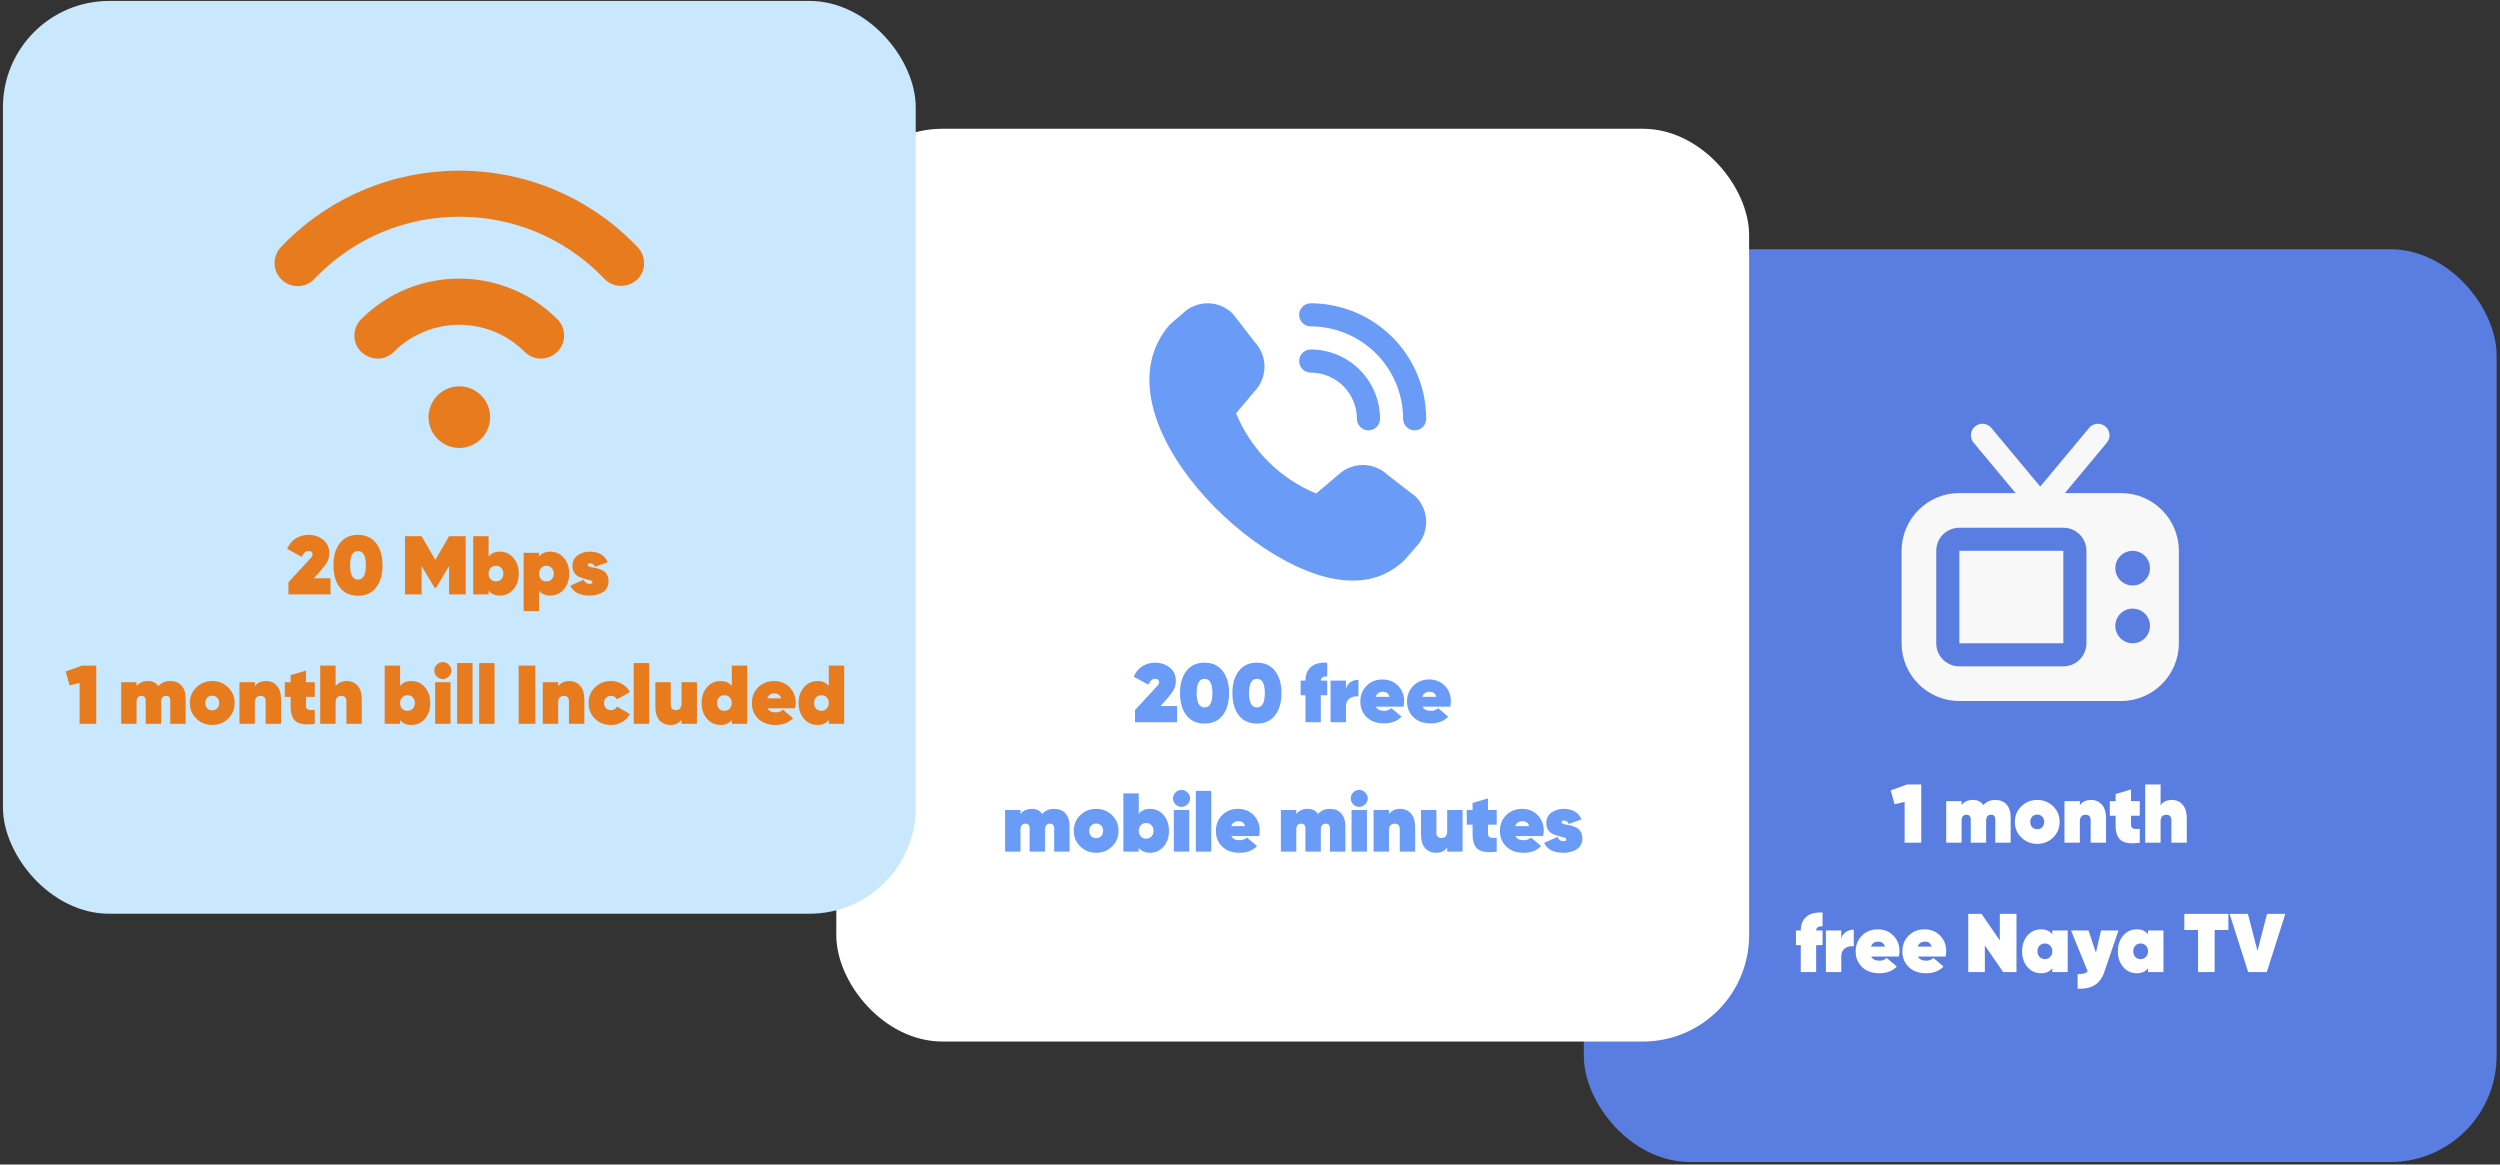 <svg width="541" height="252" viewBox="0 0 541 252" fill="none" xmlns="http://www.w3.org/2000/svg">
<rect x="0" y="0" width="541" height="252" fill="#333333" stroke="none"/>
<rect x="342.738" y="53.934" width="197.528" height="197.528" rx="23" fill="#5A7DE2"/>
<path d="M412.697 169.759H415.757V182.359H412.157V173.521L409.979 174.043L409.151 171.037L412.697 169.759ZM431.777 173.107C432.821 173.107 433.637 173.437 434.225 174.097C434.813 174.745 435.107 175.675 435.107 176.887V182.359H431.777V177.337C431.777 176.653 431.471 176.311 430.859 176.311C430.151 176.311 429.797 176.755 429.797 177.643V182.359H426.467V177.337C426.467 176.653 426.161 176.311 425.549 176.311C424.841 176.311 424.487 176.755 424.487 177.643V182.359H421.157V173.359H424.487V174.205C425.075 173.473 425.891 173.107 426.935 173.107C427.967 173.107 428.717 173.479 429.185 174.223C429.833 173.479 430.697 173.107 431.777 173.107ZM440.86 182.611C439.516 182.611 438.37 182.155 437.422 181.243C436.486 180.331 436.018 179.203 436.018 177.859C436.018 176.515 436.486 175.387 437.422 174.475C438.358 173.563 439.504 173.107 440.86 173.107C442.216 173.107 443.362 173.563 444.298 174.475C445.234 175.387 445.702 176.515 445.702 177.859C445.702 179.203 445.234 180.331 444.298 181.243C443.362 182.155 442.216 182.611 440.86 182.611ZM439.762 179.011C440.05 179.299 440.416 179.443 440.86 179.443C441.304 179.443 441.664 179.299 441.94 179.011C442.228 178.711 442.372 178.327 442.372 177.859C442.372 177.391 442.228 177.013 441.94 176.725C441.664 176.425 441.304 176.275 440.86 176.275C440.416 176.275 440.05 176.425 439.762 176.725C439.486 177.013 439.348 177.391 439.348 177.859C439.348 178.327 439.486 178.711 439.762 179.011ZM452.492 173.107C453.476 173.107 454.262 173.449 454.85 174.133C455.45 174.805 455.75 175.813 455.75 177.157V182.359H452.42V177.517C452.42 176.713 452.048 176.311 451.304 176.311C450.908 176.311 450.602 176.437 450.386 176.689C450.182 176.941 450.08 177.289 450.08 177.733V182.359H446.75V173.359H450.08V174.241C450.632 173.485 451.436 173.107 452.492 173.107ZM463.044 176.527H461.154V178.471C461.154 178.771 461.226 178.993 461.37 179.137C461.514 179.281 461.724 179.365 462 179.389C462.288 179.401 462.636 179.395 463.044 179.371V182.359C461.16 182.623 459.816 182.461 459.012 181.873C458.22 181.285 457.824 180.211 457.824 178.651V176.527H456.564V173.359H457.824V171.829L461.154 170.839V173.359H463.044V176.527ZM469.965 173.107C470.949 173.107 471.735 173.449 472.323 174.133C472.923 174.805 473.223 175.813 473.223 177.157V182.359H469.893V177.517C469.893 176.713 469.521 176.311 468.777 176.311C468.381 176.311 468.075 176.437 467.859 176.689C467.655 176.941 467.553 177.289 467.553 177.733V182.359H464.223V169.759H467.553V174.241C468.105 173.485 468.909 173.107 469.965 173.107ZM394.402 200.459C393.97 200.423 393.628 200.489 393.376 200.657C393.136 200.825 393.016 201.059 393.016 201.359H394.402V204.527H393.016V210.359H389.686V204.527H388.642V201.359H389.686C389.686 200.063 390.088 199.073 390.892 198.389C391.696 197.693 392.866 197.387 394.402 197.471V200.459ZM398.453 203.105C398.621 202.493 398.951 202.019 399.443 201.683C399.935 201.347 400.505 201.179 401.153 201.179V204.779C400.433 204.683 399.803 204.827 399.263 205.211C398.723 205.583 398.453 206.183 398.453 207.011V210.359H395.123V201.359H398.453V203.105ZM404.931 206.993C405.219 207.593 405.831 207.893 406.767 207.893C407.319 207.893 407.829 207.701 408.297 207.317L410.475 209.153C409.575 210.125 408.303 210.611 406.659 210.611C405.123 210.611 403.887 210.167 402.951 209.279C402.027 208.379 401.565 207.251 401.565 205.895C401.565 204.527 402.015 203.387 402.915 202.475C403.827 201.563 404.973 201.107 406.353 201.107C407.721 201.107 408.843 201.557 409.719 202.457C410.607 203.345 411.051 204.467 411.051 205.823C411.051 206.219 411.003 206.609 410.907 206.993H404.931ZM404.877 204.851H407.901C407.697 204.131 407.211 203.771 406.443 203.771C405.663 203.771 405.141 204.131 404.877 204.851ZM415.039 206.993C415.327 207.593 415.939 207.893 416.875 207.893C417.427 207.893 417.937 207.701 418.405 207.317L420.583 209.153C419.683 210.125 418.411 210.611 416.767 210.611C415.231 210.611 413.995 210.167 413.059 209.279C412.135 208.379 411.673 207.251 411.673 205.895C411.673 204.527 412.123 203.387 413.023 202.475C413.935 201.563 415.081 201.107 416.461 201.107C417.829 201.107 418.951 201.557 419.827 202.457C420.715 203.345 421.159 204.467 421.159 205.823C421.159 206.219 421.111 206.609 421.015 206.993H415.039ZM414.985 204.851H418.009C417.805 204.131 417.319 203.771 416.551 203.771C415.771 203.771 415.249 204.131 414.985 204.851ZM432.764 197.759H436.364V210.359H433.484L429.524 204.599V210.359H425.924V197.759H428.804L432.764 203.519V197.759ZM444.117 201.359H447.447V210.359H444.117V209.549C443.541 210.257 442.737 210.611 441.705 210.611C440.493 210.611 439.503 210.161 438.735 209.261C437.967 208.361 437.583 207.227 437.583 205.859C437.583 204.491 437.967 203.357 438.735 202.457C439.503 201.557 440.493 201.107 441.705 201.107C442.737 201.107 443.541 201.461 444.117 202.169V201.359ZM441.345 207.065C441.645 207.389 442.035 207.551 442.515 207.551C442.995 207.551 443.379 207.389 443.667 207.065C443.967 206.741 444.117 206.339 444.117 205.859C444.117 205.379 443.967 204.977 443.667 204.653C443.379 204.329 442.995 204.167 442.515 204.167C442.035 204.167 441.645 204.329 441.345 204.653C441.057 204.977 440.913 205.379 440.913 205.859C440.913 206.339 441.057 206.741 441.345 207.065ZM454.655 201.359H458.435L455.375 210.341C454.931 211.649 454.241 212.591 453.305 213.167C452.369 213.755 451.133 214.019 449.597 213.959V210.809C450.209 210.809 450.677 210.761 451.001 210.665C451.325 210.581 451.583 210.419 451.775 210.179L448.175 201.359H451.955L453.557 206.165L454.655 201.359ZM464.841 201.359H468.171V210.359H464.841V209.549C464.265 210.257 463.461 210.611 462.429 210.611C461.217 210.611 460.227 210.161 459.459 209.261C458.691 208.361 458.307 207.227 458.307 205.859C458.307 204.491 458.691 203.357 459.459 202.457C460.227 201.557 461.217 201.107 462.429 201.107C463.461 201.107 464.265 201.461 464.841 202.169V201.359ZM462.069 207.065C462.369 207.389 462.759 207.551 463.239 207.551C463.719 207.551 464.103 207.389 464.391 207.065C464.691 206.741 464.841 206.339 464.841 205.859C464.841 205.379 464.691 204.977 464.391 204.653C464.103 204.329 463.719 204.167 463.239 204.167C462.759 204.167 462.369 204.329 462.069 204.653C461.781 204.977 461.637 205.379 461.637 205.859C461.637 206.339 461.781 206.741 462.069 207.065ZM482.223 197.759V201.251H479.253V210.359H475.653V201.251H472.683V197.759H482.223ZM486.501 210.359L482.487 197.759H486.447L488.517 205.769L490.587 197.759H494.547L490.533 210.359H486.501Z" fill="white"/>
<g clip-path="url(#clip0_3648_2333)">
<path d="M446.504 119.199V139.199H424.004V119.199H446.504ZM471.504 119.199V139.199C471.504 146.091 465.896 151.699 459.004 151.699H424.004C417.111 151.699 411.504 146.091 411.504 139.199V119.199C411.504 112.306 417.111 106.699 424.004 106.699H436.166L427.084 95.799C426.199 94.739 426.344 93.162 427.404 92.279C428.464 91.394 430.039 91.539 430.924 92.599L441.504 105.294L452.084 92.599C452.969 91.539 454.544 91.397 455.604 92.279C456.664 93.162 456.806 94.739 455.924 95.799L446.841 106.699H459.004C465.896 106.699 471.504 112.306 471.504 119.199ZM451.504 119.199C451.504 116.441 449.261 114.199 446.504 114.199H424.004C421.246 114.199 419.004 116.441 419.004 119.199V139.199C419.004 141.956 421.246 144.199 424.004 144.199H446.504C449.261 144.199 451.504 141.956 451.504 139.199V119.199ZM465.254 135.449C465.254 133.379 463.574 131.699 461.504 131.699C459.434 131.699 457.754 133.379 457.754 135.449C457.754 137.519 459.434 139.199 461.504 139.199C463.574 139.199 465.254 137.519 465.254 135.449ZM465.254 122.949C465.254 120.879 463.574 119.199 461.504 119.199C459.434 119.199 457.754 120.879 457.754 122.949C457.754 125.019 459.434 126.699 461.504 126.699C463.574 126.699 465.254 125.019 465.254 122.949Z" fill="#F8F8F8"/>
</g>
<rect x="180.977" y="27.863" width="197.528" height="197.528" rx="23" fill="white"/>
<path d="M245.614 156.289V153.661L249.718 149.215C249.79 149.131 249.892 149.017 250.024 148.873C250.168 148.729 250.264 148.627 250.312 148.567C250.372 148.507 250.444 148.429 250.528 148.333C250.624 148.225 250.684 148.141 250.708 148.081C250.744 148.009 250.774 147.937 250.798 147.865C250.834 147.781 250.852 147.697 250.852 147.613C250.852 147.409 250.78 147.241 250.636 147.109C250.492 146.965 250.282 146.893 250.006 146.893C249.334 146.893 248.836 147.319 248.512 148.171L245.344 146.443C245.764 145.447 246.382 144.691 247.198 144.175C248.026 143.659 248.944 143.401 249.952 143.401C251.188 143.401 252.244 143.755 253.12 144.463C254.008 145.159 254.452 146.125 254.452 147.361C254.452 148.117 254.284 148.777 253.948 149.341C253.624 149.905 253.108 150.583 252.4 151.375L251.122 152.797H254.722V156.289H245.614ZM264.586 154.795C263.662 155.983 262.354 156.577 260.662 156.577C258.97 156.577 257.662 155.983 256.738 154.795C255.814 153.595 255.352 151.993 255.352 149.989C255.352 147.985 255.814 146.389 256.738 145.201C257.662 144.001 258.97 143.401 260.662 143.401C262.354 143.401 263.662 144.001 264.586 145.201C265.51 146.389 265.972 147.985 265.972 149.989C265.972 151.993 265.51 153.595 264.586 154.795ZM258.952 149.989C258.952 152.053 259.522 153.085 260.662 153.085C261.802 153.085 262.372 152.053 262.372 149.989C262.372 147.925 261.802 146.893 260.662 146.893C259.522 146.893 258.952 147.925 258.952 149.989ZM275.924 154.795C275 155.983 273.692 156.577 272 156.577C270.308 156.577 269 155.983 268.076 154.795C267.152 153.595 266.69 151.993 266.69 149.989C266.69 147.985 267.152 146.389 268.076 145.201C269 144.001 270.308 143.401 272 143.401C273.692 143.401 275 144.001 275.924 145.201C276.848 146.389 277.31 147.985 277.31 149.989C277.31 151.993 276.848 153.595 275.924 154.795ZM270.29 149.989C270.29 152.053 270.86 153.085 272 153.085C273.14 153.085 273.71 152.053 273.71 149.989C273.71 147.925 273.14 146.893 272 146.893C270.86 146.893 270.29 147.925 270.29 149.989ZM287.211 146.389C286.779 146.353 286.437 146.419 286.185 146.587C285.945 146.755 285.825 146.989 285.825 147.289H287.211V150.457H285.825V156.289H282.495V150.457H281.451V147.289H282.495C282.495 145.993 282.897 145.003 283.701 144.319C284.505 143.623 285.675 143.317 287.211 143.401V146.389ZM291.263 149.035C291.431 148.423 291.761 147.949 292.253 147.613C292.745 147.277 293.315 147.109 293.963 147.109V150.709C293.243 150.613 292.613 150.757 292.073 151.141C291.533 151.513 291.263 152.113 291.263 152.941V156.289H287.933V147.289H291.263V149.035ZM297.741 152.923C298.029 153.523 298.641 153.823 299.577 153.823C300.129 153.823 300.639 153.631 301.107 153.247L303.285 155.083C302.385 156.055 301.113 156.541 299.469 156.541C297.933 156.541 296.697 156.097 295.761 155.209C294.837 154.309 294.375 153.181 294.375 151.825C294.375 150.457 294.825 149.317 295.725 148.405C296.637 147.493 297.783 147.037 299.163 147.037C300.531 147.037 301.653 147.487 302.529 148.387C303.417 149.275 303.861 150.397 303.861 151.753C303.861 152.149 303.813 152.539 303.717 152.923H297.741ZM297.687 150.781H300.711C300.507 150.061 300.021 149.701 299.253 149.701C298.473 149.701 297.951 150.061 297.687 150.781ZM307.848 152.923C308.136 153.523 308.748 153.823 309.684 153.823C310.236 153.823 310.746 153.631 311.214 153.247L313.392 155.083C312.492 156.055 311.22 156.541 309.576 156.541C308.04 156.541 306.804 156.097 305.868 155.209C304.944 154.309 304.482 153.181 304.482 151.825C304.482 150.457 304.932 149.317 305.832 148.405C306.744 147.493 307.89 147.037 309.27 147.037C310.638 147.037 311.76 147.487 312.636 148.387C313.524 149.275 313.968 150.397 313.968 151.753C313.968 152.149 313.92 152.539 313.824 152.923H307.848ZM307.794 150.781H310.818C310.614 150.061 310.128 149.701 309.36 149.701C308.58 149.701 308.058 150.061 307.794 150.781ZM228.126 175.037C229.17 175.037 229.986 175.367 230.574 176.027C231.162 176.675 231.456 177.605 231.456 178.817V184.289H228.126V179.267C228.126 178.583 227.82 178.241 227.208 178.241C226.5 178.241 226.146 178.685 226.146 179.573V184.289H222.816V179.267C222.816 178.583 222.51 178.241 221.898 178.241C221.19 178.241 220.836 178.685 220.836 179.573V184.289H217.506V175.289H220.836V176.135C221.424 175.403 222.24 175.037 223.284 175.037C224.316 175.037 225.066 175.409 225.534 176.153C226.182 175.409 227.046 175.037 228.126 175.037ZM237.21 184.541C235.866 184.541 234.72 184.085 233.772 183.173C232.836 182.261 232.368 181.133 232.368 179.789C232.368 178.445 232.836 177.317 233.772 176.405C234.708 175.493 235.854 175.037 237.21 175.037C238.566 175.037 239.712 175.493 240.648 176.405C241.584 177.317 242.052 178.445 242.052 179.789C242.052 181.133 241.584 182.261 240.648 183.173C239.712 184.085 238.566 184.541 237.21 184.541ZM236.112 180.941C236.4 181.229 236.766 181.373 237.21 181.373C237.654 181.373 238.014 181.229 238.29 180.941C238.578 180.641 238.722 180.257 238.722 179.789C238.722 179.321 238.578 178.943 238.29 178.655C238.014 178.355 237.654 178.205 237.21 178.205C236.766 178.205 236.4 178.355 236.112 178.655C235.836 178.943 235.698 179.321 235.698 179.789C235.698 180.257 235.836 180.641 236.112 180.941ZM248.842 175.037C250.054 175.037 251.044 175.487 251.812 176.387C252.58 177.287 252.964 178.421 252.964 179.789C252.964 181.157 252.58 182.291 251.812 183.191C251.044 184.091 250.054 184.541 248.842 184.541C247.81 184.541 247.006 184.187 246.43 183.479V184.289H243.1V171.689H246.43V176.099C247.006 175.391 247.81 175.037 248.842 175.037ZM246.862 180.995C247.162 181.319 247.552 181.481 248.032 181.481C248.512 181.481 248.896 181.319 249.184 180.995C249.484 180.671 249.634 180.269 249.634 179.789C249.634 179.309 249.484 178.907 249.184 178.583C248.896 178.259 248.512 178.097 248.032 178.097C247.552 178.097 247.162 178.259 246.862 178.583C246.574 178.907 246.43 179.309 246.43 179.789C246.43 180.269 246.574 180.671 246.862 180.995ZM255.69 174.605C255.186 174.605 254.748 174.425 254.376 174.065C254.016 173.693 253.836 173.261 253.836 172.769C253.836 172.277 254.016 171.851 254.376 171.491C254.748 171.119 255.186 170.933 255.69 170.933C256.182 170.933 256.608 171.119 256.968 171.491C257.34 171.851 257.526 172.277 257.526 172.769C257.526 173.261 257.34 173.693 256.968 174.065C256.608 174.425 256.182 174.605 255.69 174.605ZM254.016 184.289V175.289H257.346V184.289H254.016ZM258.78 184.289V171.149H262.11V184.289H258.78ZM266.478 180.923C266.766 181.523 267.378 181.823 268.314 181.823C268.866 181.823 269.376 181.631 269.844 181.247L272.022 183.083C271.122 184.055 269.85 184.541 268.206 184.541C266.67 184.541 265.434 184.097 264.498 183.209C263.574 182.309 263.112 181.181 263.112 179.825C263.112 178.457 263.562 177.317 264.462 176.405C265.374 175.493 266.52 175.037 267.9 175.037C269.268 175.037 270.39 175.487 271.266 176.387C272.154 177.275 272.598 178.397 272.598 179.753C272.598 180.149 272.55 180.539 272.454 180.923H266.478ZM266.424 178.781H269.448C269.244 178.061 268.758 177.701 267.99 177.701C267.21 177.701 266.688 178.061 266.424 178.781ZM287.804 175.037C288.848 175.037 289.664 175.367 290.252 176.027C290.84 176.675 291.134 177.605 291.134 178.817V184.289H287.804V179.267C287.804 178.583 287.498 178.241 286.886 178.241C286.178 178.241 285.824 178.685 285.824 179.573V184.289H282.494V179.267C282.494 178.583 282.188 178.241 281.576 178.241C280.868 178.241 280.514 178.685 280.514 179.573V184.289H277.184V175.289H280.514V176.135C281.102 175.403 281.918 175.037 282.962 175.037C283.994 175.037 284.744 175.409 285.212 176.153C285.86 175.409 286.724 175.037 287.804 175.037ZM294.151 174.605C293.647 174.605 293.209 174.425 292.837 174.065C292.477 173.693 292.297 173.261 292.297 172.769C292.297 172.277 292.477 171.851 292.837 171.491C293.209 171.119 293.647 170.933 294.151 170.933C294.643 170.933 295.069 171.119 295.429 171.491C295.801 171.851 295.987 172.277 295.987 172.769C295.987 173.261 295.801 173.693 295.429 174.065C295.069 174.425 294.643 174.605 294.151 174.605ZM292.477 184.289V175.289H295.807V184.289H292.477ZM302.983 175.037C303.967 175.037 304.753 175.379 305.341 176.063C305.941 176.735 306.241 177.743 306.241 179.087V184.289H302.911V179.447C302.911 178.643 302.539 178.241 301.795 178.241C301.399 178.241 301.093 178.367 300.877 178.619C300.673 178.871 300.571 179.219 300.571 179.663V184.289H297.241V175.289H300.571V176.171C301.123 175.415 301.927 175.037 302.983 175.037ZM313.174 175.289H316.504V184.289H313.174V183.407C312.622 184.163 311.818 184.541 310.762 184.541C309.778 184.541 308.986 184.205 308.386 183.533C307.798 182.849 307.504 181.835 307.504 180.491V175.289H310.834V180.131C310.834 180.935 311.206 181.337 311.95 181.337C312.346 181.337 312.646 181.211 312.85 180.959C313.066 180.707 313.174 180.359 313.174 179.915V175.289ZM323.888 178.457H321.998V180.401C321.998 180.701 322.07 180.923 322.214 181.067C322.358 181.211 322.568 181.295 322.844 181.319C323.132 181.331 323.48 181.325 323.888 181.301V184.289C322.004 184.553 320.66 184.391 319.856 183.803C319.064 183.215 318.668 182.141 318.668 180.581V178.457H317.408V175.289H318.668V173.759L321.998 172.769V175.289H323.888V178.457ZM327.949 180.923C328.237 181.523 328.849 181.823 329.785 181.823C330.337 181.823 330.847 181.631 331.315 181.247L333.493 183.083C332.593 184.055 331.321 184.541 329.677 184.541C328.141 184.541 326.905 184.097 325.969 183.209C325.045 182.309 324.583 181.181 324.583 179.825C324.583 178.457 325.033 177.317 325.933 176.405C326.845 175.493 327.991 175.037 329.371 175.037C330.739 175.037 331.861 175.487 332.737 176.387C333.625 177.275 334.069 178.397 334.069 179.753C334.069 180.149 334.021 180.539 333.925 180.923H327.949ZM327.895 178.781H330.919C330.715 178.061 330.229 177.701 329.461 177.701C328.681 177.701 328.159 178.061 327.895 178.781ZM337.921 177.935C337.921 178.079 338.029 178.193 338.245 178.277C338.473 178.361 338.755 178.427 339.091 178.475C339.427 178.511 339.787 178.589 340.171 178.709C340.555 178.829 340.915 178.979 341.251 179.159C341.587 179.339 341.863 179.627 342.079 180.023C342.307 180.407 342.421 180.875 342.421 181.427C342.421 182.003 342.289 182.507 342.025 182.939C341.773 183.371 341.437 183.695 341.017 183.911C340.597 184.127 340.165 184.283 339.721 184.379C339.289 184.487 338.839 184.541 338.371 184.541C336.199 184.541 334.795 183.827 334.159 182.399L337.057 181.103C337.285 181.715 337.711 182.021 338.335 182.021C338.743 182.021 338.947 181.889 338.947 181.625C338.947 181.469 338.797 181.343 338.497 181.247C338.197 181.151 337.837 181.055 337.417 180.959C336.997 180.851 336.571 180.713 336.139 180.545C335.719 180.365 335.359 180.071 335.059 179.663C334.759 179.255 334.609 178.745 334.609 178.133C334.609 177.149 334.981 176.387 335.725 175.847C336.481 175.307 337.351 175.037 338.335 175.037C340.303 175.037 341.605 175.799 342.241 177.323L339.487 178.313C339.271 177.809 338.935 177.557 338.479 177.557C338.107 177.557 337.921 177.683 337.921 177.935Z" fill="#699BF7"/>
<path d="M306.131 93.127C305.468 93.127 304.832 92.864 304.363 92.395C303.895 91.927 303.631 91.291 303.631 90.628C303.626 85.326 301.518 80.243 297.769 76.495C294.02 72.746 288.937 70.638 283.636 70.632C282.973 70.632 282.337 70.369 281.868 69.9C281.4 69.431 281.136 68.796 281.136 68.133C281.136 67.47 281.4 66.834 281.868 66.365C282.337 65.897 282.973 65.633 283.636 65.633C290.262 65.641 296.616 68.276 301.301 72.962C305.987 77.648 308.623 84.001 308.63 90.628C308.63 91.291 308.367 91.927 307.898 92.395C307.429 92.864 306.794 93.127 306.131 93.127ZM298.632 90.628C298.632 86.65 297.052 82.836 294.24 80.024C291.428 77.211 287.613 75.631 283.636 75.631C282.973 75.631 282.337 75.894 281.868 76.363C281.4 76.832 281.136 77.468 281.136 78.131C281.136 78.793 281.4 79.429 281.868 79.898C282.337 80.367 282.973 80.63 283.636 80.63C286.287 80.63 288.83 81.683 290.705 83.558C292.58 85.433 293.634 87.976 293.634 90.628C293.634 91.291 293.897 91.927 294.366 92.395C294.834 92.864 295.47 93.127 296.133 93.127C296.796 93.127 297.432 92.864 297.9 92.395C298.369 91.927 298.632 91.291 298.632 90.628ZM304.089 121.031L306.363 118.409C307.811 116.957 308.624 114.99 308.624 112.939C308.624 110.889 307.811 108.922 306.363 107.469C306.286 107.392 300.272 102.765 300.272 102.765C298.829 101.391 296.912 100.626 294.919 100.629C292.926 100.632 291.011 101.402 289.572 102.78L284.808 106.794C280.919 105.185 277.387 102.823 274.413 99.845C271.44 96.866 269.084 93.33 267.482 89.438L271.481 84.689C272.86 83.25 273.631 81.335 273.634 79.341C273.638 77.348 272.873 75.43 271.498 73.987C271.498 73.987 266.867 67.98 266.789 67.903C265.363 66.468 263.43 65.651 261.407 65.629C259.383 65.608 257.433 66.383 255.977 67.788L253.102 70.287C236.121 89.988 272.688 126.273 293.039 125.62C295.094 125.632 297.13 125.232 299.028 124.444C300.926 123.656 302.647 122.495 304.089 121.031Z" fill="#699BF7"/>
<rect x="0.637" y="0.203" width="197.528" height="197.528" rx="23" fill="#C9E7FD"/>
<path d="M62.418 128.629V126.001L66.522 121.555C66.594 121.471 66.696 121.357 66.828 121.213C66.972 121.069 67.068 120.967 67.116 120.907C67.176 120.847 67.248 120.769 67.332 120.673C67.428 120.565 67.488 120.481 67.512 120.421C67.548 120.349 67.578 120.277 67.602 120.205C67.638 120.121 67.656 120.037 67.656 119.953C67.656 119.749 67.584 119.581 67.44 119.449C67.296 119.305 67.086 119.233 66.81 119.233C66.138 119.233 65.64 119.659 65.316 120.511L62.148 118.783C62.568 117.787 63.186 117.031 64.002 116.515C64.83 115.999 65.748 115.741 66.756 115.741C67.992 115.741 69.048 116.095 69.924 116.803C70.812 117.499 71.256 118.465 71.256 119.701C71.256 120.457 71.088 121.117 70.752 121.681C70.428 122.245 69.912 122.923 69.204 123.715L67.926 125.137H71.526V128.629H62.418ZM81.39 127.135C80.466 128.323 79.158 128.917 77.466 128.917C75.774 128.917 74.466 128.323 73.542 127.135C72.618 125.935 72.156 124.333 72.156 122.329C72.156 120.325 72.618 118.729 73.542 117.541C74.466 116.341 75.774 115.741 77.466 115.741C79.158 115.741 80.466 116.341 81.39 117.541C82.314 118.729 82.776 120.325 82.776 122.329C82.776 124.333 82.314 125.935 81.39 127.135ZM75.756 122.329C75.756 124.393 76.326 125.425 77.466 125.425C78.606 125.425 79.176 124.393 79.176 122.329C79.176 120.265 78.606 119.233 77.466 119.233C76.326 119.233 75.756 120.265 75.756 122.329ZM100.778 116.029V128.629H97.178V122.491L94.37 127.207H94.046L91.238 122.491V128.629H87.638V116.029H91.238L94.208 121.159L97.178 116.029H100.778ZM108.141 119.377C109.353 119.377 110.343 119.827 111.111 120.727C111.879 121.627 112.263 122.761 112.263 124.129C112.263 125.497 111.879 126.631 111.111 127.531C110.343 128.431 109.353 128.881 108.141 128.881C107.109 128.881 106.305 128.527 105.729 127.819V128.629H102.399V116.029H105.729V120.439C106.305 119.731 107.109 119.377 108.141 119.377ZM106.161 125.335C106.461 125.659 106.851 125.821 107.331 125.821C107.811 125.821 108.195 125.659 108.483 125.335C108.783 125.011 108.933 124.609 108.933 124.129C108.933 123.649 108.783 123.247 108.483 122.923C108.195 122.599 107.811 122.437 107.331 122.437C106.851 122.437 106.461 122.599 106.161 122.923C105.873 123.247 105.729 123.649 105.729 124.129C105.729 124.609 105.873 125.011 106.161 125.335ZM119.057 119.377C120.269 119.377 121.259 119.827 122.027 120.727C122.795 121.627 123.179 122.761 123.179 124.129C123.179 125.497 122.795 126.631 122.027 127.531C121.259 128.431 120.269 128.881 119.057 128.881C118.025 128.881 117.221 128.527 116.645 127.819V132.229H113.315V119.629H116.645V120.439C117.221 119.731 118.025 119.377 119.057 119.377ZM117.077 125.335C117.377 125.659 117.767 125.821 118.247 125.821C118.727 125.821 119.111 125.659 119.399 125.335C119.699 125.011 119.849 124.609 119.849 124.129C119.849 123.649 119.699 123.247 119.399 122.923C119.111 122.599 118.727 122.437 118.247 122.437C117.767 122.437 117.377 122.599 117.077 122.923C116.789 123.247 116.645 123.649 116.645 124.129C116.645 124.609 116.789 125.011 117.077 125.335ZM127.19 122.275C127.19 122.419 127.298 122.533 127.514 122.617C127.742 122.701 128.024 122.767 128.36 122.815C128.696 122.851 129.056 122.929 129.44 123.049C129.824 123.169 130.184 123.319 130.52 123.499C130.856 123.679 131.132 123.967 131.348 124.363C131.576 124.747 131.69 125.215 131.69 125.767C131.69 126.343 131.558 126.847 131.294 127.279C131.042 127.711 130.706 128.035 130.286 128.251C129.866 128.467 129.434 128.623 128.99 128.719C128.558 128.827 128.108 128.881 127.64 128.881C125.468 128.881 124.064 128.167 123.428 126.739L126.326 125.443C126.554 126.055 126.98 126.361 127.604 126.361C128.012 126.361 128.216 126.229 128.216 125.965C128.216 125.809 128.066 125.683 127.766 125.587C127.466 125.491 127.106 125.395 126.686 125.299C126.266 125.191 125.84 125.053 125.408 124.885C124.988 124.705 124.628 124.411 124.328 124.003C124.028 123.595 123.878 123.085 123.878 122.473C123.878 121.489 124.25 120.727 124.994 120.187C125.75 119.647 126.62 119.377 127.604 119.377C129.572 119.377 130.874 120.139 131.51 121.663L128.756 122.653C128.54 122.149 128.204 121.897 127.748 121.897C127.376 121.897 127.19 122.023 127.19 122.275ZM17.765 144.029H20.825V156.629H17.225V147.791L15.047 148.313L14.219 145.307L17.765 144.029ZM36.844 147.377C37.888 147.377 38.704 147.707 39.292 148.367C39.88 149.015 40.174 149.945 40.174 151.157V156.629H36.844V151.607C36.844 150.923 36.538 150.581 35.926 150.581C35.218 150.581 34.864 151.025 34.864 151.913V156.629H31.534V151.607C31.534 150.923 31.228 150.581 30.616 150.581C29.908 150.581 29.554 151.025 29.554 151.913V156.629H26.224V147.629H29.554V148.475C30.142 147.743 30.958 147.377 32.002 147.377C33.034 147.377 33.784 147.749 34.252 148.493C34.9 147.749 35.764 147.377 36.844 147.377ZM45.928 156.881C44.584 156.881 43.438 156.425 42.49 155.513C41.554 154.601 41.086 153.473 41.086 152.129C41.086 150.785 41.554 149.657 42.49 148.745C43.426 147.833 44.572 147.377 45.928 147.377C47.284 147.377 48.43 147.833 49.366 148.745C50.302 149.657 50.77 150.785 50.77 152.129C50.77 153.473 50.302 154.601 49.366 155.513C48.43 156.425 47.284 156.881 45.928 156.881ZM44.83 153.281C45.118 153.569 45.484 153.713 45.928 153.713C46.372 153.713 46.732 153.569 47.008 153.281C47.296 152.981 47.44 152.597 47.44 152.129C47.44 151.661 47.296 151.283 47.008 150.995C46.732 150.695 46.372 150.545 45.928 150.545C45.484 150.545 45.118 150.695 44.83 150.995C44.554 151.283 44.416 151.661 44.416 152.129C44.416 152.597 44.554 152.981 44.83 153.281ZM57.56 147.377C58.544 147.377 59.33 147.719 59.918 148.403C60.518 149.075 60.818 150.083 60.818 151.427V156.629H57.488V151.787C57.488 150.983 57.116 150.581 56.372 150.581C55.976 150.581 55.67 150.707 55.454 150.959C55.25 151.211 55.148 151.559 55.148 152.003V156.629H51.818V147.629H55.148V148.511C55.7 147.755 56.504 147.377 57.56 147.377ZM68.112 150.797H66.222V152.741C66.222 153.041 66.294 153.263 66.438 153.407C66.582 153.551 66.792 153.635 67.068 153.659C67.356 153.671 67.704 153.665 68.112 153.641V156.629C66.228 156.893 64.884 156.731 64.08 156.143C63.288 155.555 62.892 154.481 62.892 152.921V150.797H61.632V147.629H62.892V146.099L66.222 145.109V147.629H68.112V150.797ZM75.033 147.377C76.017 147.377 76.803 147.719 77.391 148.403C77.991 149.075 78.291 150.083 78.291 151.427V156.629H74.961V151.787C74.961 150.983 74.589 150.581 73.845 150.581C73.449 150.581 73.143 150.707 72.927 150.959C72.723 151.211 72.621 151.559 72.621 152.003V156.629H69.291V144.029H72.621V148.511C73.173 147.755 73.977 147.377 75.033 147.377ZM88.99 147.377C90.202 147.377 91.192 147.827 91.96 148.727C92.728 149.627 93.112 150.761 93.112 152.129C93.112 153.497 92.728 154.631 91.96 155.531C91.192 156.431 90.202 156.881 88.99 156.881C87.958 156.881 87.154 156.527 86.578 155.819V156.629H83.248V144.029H86.578V148.439C87.154 147.731 87.958 147.377 88.99 147.377ZM87.01 153.335C87.31 153.659 87.7 153.821 88.18 153.821C88.66 153.821 89.044 153.659 89.332 153.335C89.632 153.011 89.782 152.609 89.782 152.129C89.782 151.649 89.632 151.247 89.332 150.923C89.044 150.599 88.66 150.437 88.18 150.437C87.7 150.437 87.31 150.599 87.01 150.923C86.722 151.247 86.578 151.649 86.578 152.129C86.578 152.609 86.722 153.011 87.01 153.335ZM95.838 146.945C95.334 146.945 94.896 146.765 94.524 146.405C94.164 146.033 93.984 145.601 93.984 145.109C93.984 144.617 94.164 144.191 94.524 143.831C94.896 143.459 95.334 143.273 95.838 143.273C96.33 143.273 96.756 143.459 97.116 143.831C97.488 144.191 97.674 144.617 97.674 145.109C97.674 145.601 97.488 146.033 97.116 146.405C96.756 146.765 96.33 146.945 95.838 146.945ZM94.164 156.629V147.629H97.494V156.629H94.164ZM98.927 156.629V143.489H102.258V156.629H98.927ZM103.691 156.629V143.489H107.021V156.629H103.691ZM112.238 144.029H115.838V156.629H112.238V144.029ZM123.197 147.377C124.181 147.377 124.967 147.719 125.555 148.403C126.155 149.075 126.455 150.083 126.455 151.427V156.629H123.125V151.787C123.125 150.983 122.753 150.581 122.009 150.581C121.613 150.581 121.307 150.707 121.091 150.959C120.887 151.211 120.785 151.559 120.785 152.003V156.629H117.455V147.629H120.785V148.511C121.337 147.755 122.141 147.377 123.197 147.377ZM132.183 156.881C130.803 156.881 129.657 156.431 128.745 155.531C127.833 154.619 127.377 153.485 127.377 152.129C127.377 150.773 127.833 149.645 128.745 148.745C129.657 147.833 130.803 147.377 132.183 147.377C133.071 147.377 133.881 147.593 134.613 148.025C135.357 148.445 135.927 149.015 136.323 149.735L133.515 151.337C133.215 150.833 132.771 150.581 132.183 150.581C131.763 150.581 131.409 150.731 131.121 151.031C130.845 151.319 130.707 151.685 130.707 152.129C130.707 152.573 130.845 152.945 131.121 153.245C131.409 153.533 131.763 153.677 132.183 153.677C132.807 153.677 133.251 153.419 133.515 152.903L136.323 154.523C135.927 155.255 135.357 155.831 134.613 156.251C133.881 156.671 133.071 156.881 132.183 156.881ZM137.142 156.629V143.489H140.472V156.629H137.142ZM147.486 147.629H150.816V156.629H147.486V155.747C146.934 156.503 146.13 156.881 145.074 156.881C144.09 156.881 143.298 156.545 142.698 155.873C142.11 155.189 141.816 154.175 141.816 152.831V147.629H145.146V152.471C145.146 153.275 145.518 153.677 146.262 153.677C146.658 153.677 146.958 153.551 147.162 153.299C147.378 153.047 147.486 152.699 147.486 152.255V147.629ZM158.362 144.029H161.692V156.629H158.362V155.819C157.786 156.527 156.982 156.881 155.95 156.881C154.738 156.881 153.748 156.431 152.98 155.531C152.212 154.631 151.828 153.497 151.828 152.129C151.828 150.761 152.212 149.627 152.98 148.727C153.748 147.827 154.738 147.377 155.95 147.377C156.982 147.377 157.786 147.731 158.362 148.439V144.029ZM155.59 153.335C155.89 153.659 156.28 153.821 156.76 153.821C157.24 153.821 157.624 153.659 157.912 153.335C158.212 153.011 158.362 152.609 158.362 152.129C158.362 151.649 158.212 151.247 157.912 150.923C157.624 150.599 157.24 150.437 156.76 150.437C156.28 150.437 155.89 150.599 155.59 150.923C155.302 151.247 155.158 151.649 155.158 152.129C155.158 152.609 155.302 153.011 155.59 153.335ZM166.075 153.263C166.363 153.863 166.975 154.163 167.911 154.163C168.463 154.163 168.973 153.971 169.441 153.587L171.619 155.423C170.719 156.395 169.447 156.881 167.803 156.881C166.267 156.881 165.031 156.437 164.095 155.549C163.171 154.649 162.709 153.521 162.709 152.165C162.709 150.797 163.159 149.657 164.059 148.745C164.971 147.833 166.117 147.377 167.497 147.377C168.865 147.377 169.987 147.827 170.863 148.727C171.751 149.615 172.195 150.737 172.195 152.093C172.195 152.489 172.147 152.879 172.051 153.263H166.075ZM166.021 151.121H169.045C168.841 150.401 168.355 150.041 167.587 150.041C166.807 150.041 166.285 150.401 166.021 151.121ZM179.351 144.029H182.681V156.629H179.351V155.819C178.775 156.527 177.971 156.881 176.939 156.881C175.727 156.881 174.737 156.431 173.969 155.531C173.201 154.631 172.817 153.497 172.817 152.129C172.817 150.761 173.201 149.627 173.969 148.727C174.737 147.827 175.727 147.377 176.939 147.377C177.971 147.377 178.775 147.731 179.351 148.439V144.029ZM176.579 153.335C176.879 153.659 177.269 153.821 177.749 153.821C178.229 153.821 178.613 153.659 178.901 153.335C179.201 153.011 179.351 152.609 179.351 152.129C179.351 151.649 179.201 151.247 178.901 150.923C178.613 150.599 178.229 150.437 177.749 150.437C177.269 150.437 176.879 150.599 176.579 150.923C176.291 151.247 176.147 151.649 176.147 152.129C176.147 152.609 176.291 153.011 176.579 153.335Z" fill="#E87B1E"/>
<path d="M92.732 90.267C92.732 86.6 95.732 83.6 99.398 83.6C103.065 83.6 106.065 86.6 106.065 90.267C106.065 93.934 103.065 96.934 99.398 96.934C95.732 96.934 92.732 93.934 92.732 90.267ZM120.598 76.134C122.565 74.167 122.565 71 120.598 69.067C108.898 57.367 89.865 57.367 78.165 69.067C76.198 71.034 76.198 74.2 78.165 76.134C80.132 78.067 83.298 78.1 85.232 76.134C93.032 68.334 105.732 68.334 113.532 76.134C114.498 77.1 115.798 77.6 117.065 77.6C118.332 77.6 119.632 77.1 120.598 76.134ZM137.832 60.567C139.832 58.667 139.898 55.5 137.998 53.5C137.698 53.2 137.398 52.867 137.098 52.567C127.032 42.5 113.632 36.934 99.398 36.934C85.165 36.934 71.765 42.467 61.698 52.534C61.398 52.834 61.098 53.167 60.798 53.467C58.898 55.467 58.965 58.634 60.965 60.534C62.965 62.434 66.132 62.367 68.032 60.367L68.765 59.6C76.965 51.4 87.832 46.9 99.398 46.9C110.965 46.9 121.865 51.4 130.065 59.6L130.798 60.334C131.765 61.367 133.098 61.867 134.398 61.867C135.632 61.867 136.898 61.4 137.865 60.5L137.832 60.567Z" fill="#E87B1E"/>
<defs>
<clipPath id="clip0_3648_2333">
<rect width="60" height="60" fill="white" transform="translate(411.504 91.699)"/>
</clipPath>
</defs>
</svg>
